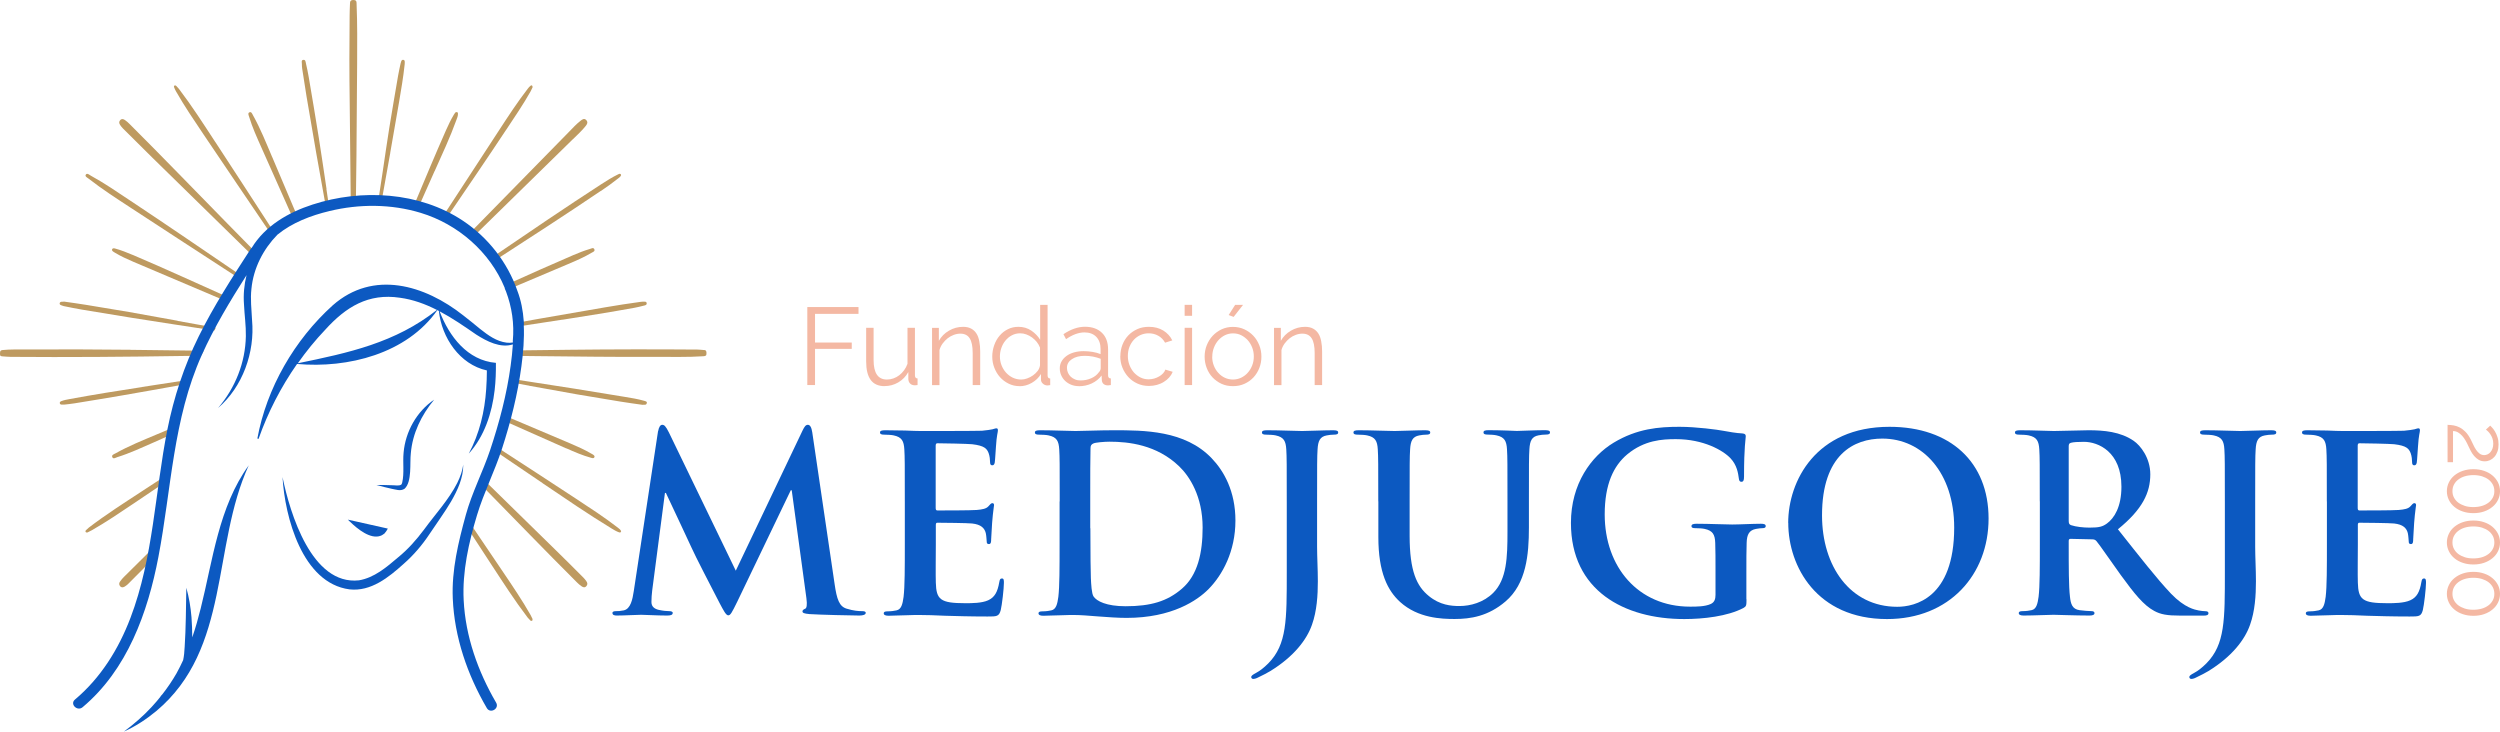 <?xml version="1.0" encoding="UTF-8"?><svg id="a" xmlns="http://www.w3.org/2000/svg" width="362.81" height="106.18" viewBox="0 0 362.81 106.18"><path d="M51.73,22.66c.04-4.5.08-9,.1-13.5.01-2.85.04-5.7-.08-8.55-.01-.28.05-.6-.45-.61-.5-.01-.5.27-.51.59-.02.56-.05,1.13-.05,1.69-.05,4.2-.05,8.4.01,12.59.04,2.82.06,5.64.09,8.46.02,1.95.04,3.9.06,5.84.25-.02.5-.04.75-.06.03-2.16.06-4.31.08-6.47Z" style="fill:#be9a60; stroke-width:0px;"/><path d="M18.96,50.76c-5.08-.06-10.16-.07-15.24-.04-1.11,0-2.23-.03-3.34.08-.43.04-.36.3-.38.57-.02.3.16.34.39.35.38.02.77.07,1.15.07,8.37.07,16.74,0,25.11-.13.84-.01,1.68-.02,2.52-.03l.39-.73c-3.53-.04-7.07-.09-10.6-.13Z" style="fill:#be9a60; stroke-width:0px;"/><path d="M102.16,50.8c-.32-.02-.63-.07-.95-.07-6.18-.05-12.36-.04-18.54.03-2.49.03-4.98.06-7.47.09,0,.36-.02.64-.03.8.86.01,1.72.02,2.58.03,5.82.06,11.65.14,17.47.11,2.28-.01,4.57.06,6.85-.09.32-.02.48-.07.46-.48-.02-.32-.09-.42-.38-.43Z" style="fill:#be9a60; stroke-width:0px;"/><path d="M37.08,36.59c-1.38-1.4-2.76-2.81-4.14-4.21-4.72-4.8-9.38-9.65-14.15-14.4-.2-.2-.42-.4-.66-.56-.21-.14-.44-.23-.67,0-.23.24-.18.48-.03.71.12.18.26.36.41.51,1.39,1.39,2.78,2.78,4.19,4.16,4.92,4.82,9.84,9.64,14.77,14.46l.03-.06s.07-.23.25-.62Z" style="fill:#be9a60; stroke-width:0px;"/><path d="M83.17,20.18c.63-.62,1.28-1.21,1.83-1.9.21-.26.36-.54.09-.84-.3-.33-.58-.11-.83.08-.62.48-1.15,1.07-1.7,1.63-4.66,4.75-9.31,9.49-13.96,14.24.19.17.38.33.55.51,4.67-4.57,9.34-9.14,14.01-13.72Z" style="fill:#be9a60; stroke-width:0px;"/><path d="M18,83.71c-.21.21-.41.44-.58.69-.15.21-.18.45.02.68.22.24.45.17.67.04.2-.12.38-.27.55-.44,1.18-1.18,2.36-2.36,3.53-3.55.13-.64.25-1.29.37-1.94-1.52,1.5-3.04,3-4.55,4.51Z" style="fill:#be9a60; stroke-width:0px;"/><path d="M83.72,84.51c.2.2.42.4.66.56.22.15.46.27.7.01.24-.25.18-.5.01-.74-.12-.18-.27-.35-.42-.51-1.37-1.37-2.74-2.75-4.13-4.1-3.33-3.26-6.66-6.52-9.99-9.78-.11.26-.23.53-.35.8,4.5,4.59,8.97,9.22,13.52,13.76Z" style="fill:#be9a60; stroke-width:0px;"/><path d="M18.73,29c-1.82-1.21-3.62-2.45-5.54-3.5-.22-.12-.55-.45-.74-.15-.17.26.24.44.44.6,1.92,1.5,3.97,2.82,6,4.15,5.23,3.43,10.48,6.83,15.72,10.24.14.09.27.17.41.26l.23-.43c-5.5-3.74-10.98-7.5-16.52-11.17Z" style="fill:#be9a60; stroke-width:0px;"/><path d="M20.59,71.3c-2.6,1.7-5.22,3.37-7.69,5.26-.15.12-.29.25-.43.39-.06.06-.09.14-.05.23.04.09.12.11.26.1.18-.09.42-.2.65-.33,2.1-1.2,4.1-2.56,6.11-3.91,1.51-1.02,3.01-2.03,4.52-3.05.04-.33.08-.65.12-.97-1.17.76-2.33,1.52-3.5,2.28Z" style="fill:#be9a60; stroke-width:0px;"/><path d="M78.75,70.13c3.32,2.24,6.61,4.5,10.03,6.58.33.2.66.4,1.02.53.17.06.3.07.34-.15-.09-.23-.28-.36-.47-.51-1.95-1.51-4.02-2.85-6.07-4.2-3.77-2.48-7.56-4.94-11.35-7.4l-.14.64c2.21,1.5,4.42,3,6.64,4.5Z" style="fill:#be9a60; stroke-width:0px;"/><path d="M87.18,27.73c.89-.6,1.76-1.22,2.6-1.89.14-.11.28-.22.35-.4.01-.07-.01-.13-.07-.18-.13-.09-.24,0-.35.04-.87.42-1.68.94-2.49,1.46-5.21,3.37-10.34,6.87-15.47,10.36.11.17.21.35.31.52,5.06-3.27,10.12-6.55,15.11-9.92Z" style="fill:#be9a60; stroke-width:0px;"/><path d="M73.47,18.82c1.21-1.83,2.46-3.65,3.54-5.57.11-.2.2-.42.28-.58,0-.28-.13-.35-.29-.23-.16.12-.3.29-.42.45-1.49,1.93-2.82,3.97-4.15,6.01-2.61,3.98-5.2,7.97-7.8,11.96.18.08.37.17.54.25,2.78-4.09,5.57-8.17,8.3-12.3Z" style="fill:#be9a60; stroke-width:0px;"/><path d="M31.23,20.59c-1.7-2.6-3.38-5.22-5.26-7.69-.12-.15-.25-.29-.39-.43-.07-.07-.17-.11-.26-.05-.1.06-.09.18-.05.26.08.2.17.4.28.59,1.21,2.13,2.59,4.15,3.95,6.18,3.21,4.77,6.44,9.53,9.67,14.29.12-.12.25-.24.39-.36-2.77-4.27-5.54-8.54-8.33-12.8Z" style="fill:#be9a60; stroke-width:0px;"/><path d="M71.36,82.01c1.69,2.58,3.35,5.17,5.22,7.62.12.15.26.29.39.42.06.06.14.08.23.04.09-.04.09-.13.08-.27-.08-.16-.17-.37-.28-.57-1.22-2.14-2.6-4.18-3.98-6.22-1.61-2.4-3.24-4.8-4.86-7.19-.1.3-.2.59-.27.85,1.15,1.77,2.31,3.55,3.47,5.32Z" style="fill:#be9a60; stroke-width:0px;"/><path d="M19.27,37c-.85-.36-1.7-.7-2.59-.94-.16-.04-.32-.06-.4.1-.09.17.05.28.17.37.08.06.16.1.24.15.85.51,1.75.92,2.66,1.31,4.64,1.97,9.28,3.94,13.92,5.91l.29-.56c-4.76-2.12-9.5-4.31-14.3-6.35Z" style="fill:#be9a60; stroke-width:0px;"/><path d="M82.45,38.32c1.16-.49,2.32-.99,3.41-1.64.19-.11.51-.21.4-.49-.13-.33-.44-.12-.65-.06-.83.24-1.63.56-2.43.9-3.18,1.36-6.33,2.78-9.49,4.2.08.23.16.46.23.7,2.84-1.2,5.69-2.41,8.53-3.61Z" style="fill:#be9a60; stroke-width:0px;"/><path d="M22.71,63.06c-2.01.85-4.04,1.66-5.94,2.73-.22.12-.62.23-.47.56.14.31.47.08.7,0,1.86-.58,3.63-1.41,5.41-2.19.78-.34,1.55-.69,2.33-1.04.03-.34.06-.65.09-.95-.71.3-1.41.59-2.12.89Z" style="fill:#be9a60; stroke-width:0px;"/><path d="M82.18,65.06c1.18.52,2.36,1.04,3.61,1.38.18.05.38.12.47-.09.09-.21-.11-.31-.25-.41-.05-.04-.12-.07-.18-.1-.97-.57-2-1.03-3.03-1.47-3.17-1.35-6.34-2.69-9.51-4.03l-.16.72c3.02,1.34,6.04,2.68,9.06,4.02Z" style="fill:#be9a60; stroke-width:0px;"/><path d="M39.48,22.75c-.87-2.04-1.69-4.11-2.78-6.05-.11-.2-.22-.54-.52-.39-.24.12-.1.41-.03.63.47,1.55,1.14,3.02,1.8,4.5,1.48,3.34,2.97,6.67,4.46,10.01.2-.11.41-.21.63-.31-1.18-2.8-2.37-5.59-3.55-8.38Z" style="fill:#be9a60; stroke-width:0px;"/><path d="M63.08,24.83c1.09-2.45,2.24-4.88,3.15-7.41.1-.28.23-.56.23-.87,0-.11.02-.23-.13-.27-.12-.03-.22,0-.29.1-.07.09-.13.18-.18.27-.43.72-.79,1.48-1.13,2.24-1.56,3.52-3.04,7.08-4.53,10.63.24.04.49.09.72.14.72-1.61,1.44-3.22,2.15-4.83Z" style="fill:#be9a60; stroke-width:0px;"/><path d="M25.78,46.55c-2.35-.42-4.69-.86-7.04-1.27-2.08-.36-4.16-.7-6.25-1.04-1.08-.18-2.17-.32-3.26-.48v.03c-.09,0-.17,0-.25,0-.15,0-.28.05-.32.21-.03.16.08.25.22.3.12.04.23.09.35.12.9.18,1.8.37,2.7.52,2.39.4,4.79.79,7.19,1.18,2.07.33,4.14.65,6.22.97,1.92.3,3.84.59,5.77.88l.21-.4c-1.85-.33-3.7-.67-5.55-1Z" style="fill:#be9a60; stroke-width:0px;"/><path d="M81.63,46.4c3.48-.55,6.96-1.1,10.43-1.73.46-.08.91-.2,1.36-.31.19-.05.46-.08.43-.35-.03-.29-.3-.22-.5-.23-.01,0-.03,0-.1,0-.07,0-.19.01-.31.03-1.71.23-3.42.5-5.12.79-3.21.56-6.43,1.11-9.64,1.67-1.08.19-2.15.38-3.22.58.02.19.04.37.06.55,2.2-.33,4.4-.67,6.6-1.01Z" style="fill:#be9a60; stroke-width:0px;"/><path d="M20.63,56.17c-3.53.54-7.04,1.1-10.55,1.75-.4.07-.81.15-1.19.3-.14.06-.25.14-.21.31.03.14.15.19.28.19.08,0,.17,0,.36,0,.43-.05.98-.1,1.52-.19,2.27-.37,4.55-.74,6.81-1.13,2.86-.49,5.72-1.01,8.58-1.52.25-.04.49-.09.74-.13l.33-.62c-2.23.35-4.45.69-6.68,1.03Z" style="fill:#be9a60; stroke-width:0px;"/><path d="M76.79,55.98c2.33.42,4.66.85,7,1.26,2.08.36,4.16.7,6.25,1.04,1.08.18,2.17.32,3.21.47.22-.05.45.06.56-.12.21-.34-.1-.4-.31-.46-.94-.27-1.9-.42-2.86-.58-2.41-.4-4.82-.8-7.23-1.18-2.27-.36-4.55-.7-6.83-1.06-.71-.11-1.42-.22-2.12-.33l-.11.51c.82.15,1.63.3,2.45.44Z" style="fill:#be9a60; stroke-width:0px;"/><path d="M56.63,22.18c.44-2.47.87-4.94,1.29-7.41.3-1.78.61-3.57.8-5.37,0-.12.03-.25.02-.37,0-.15-.01-.33-.22-.35-.19-.02-.26.12-.31.27-.03.09-.06.18-.08.28-.12.59-.26,1.18-.36,1.77-.43,2.53-.87,5.05-1.28,7.59-.33,2.06-.62,4.12-.93,6.19-.22,1.43-.44,2.86-.65,4.29.16,0,.33,0,.49.01.42-2.3.83-4.6,1.24-6.9Z" style="fill:#be9a60; stroke-width:0px;"/><path d="M47.39,27.44c-.37-2.46-.72-4.91-1.11-7.37-.47-2.95-.97-5.9-1.47-8.85-.11-.68-.26-1.35-.41-2.01-.05-.23-.06-.58-.4-.52-.31.05-.19.37-.19.59,0,.22.01.44.04.66.21,1.34.41,2.68.63,4.02.47,2.78.94,5.57,1.43,8.35.43,2.47.89,4.94,1.33,7.42.15-.03.3-.07.46-.1-.11-.73-.22-1.46-.33-2.19Z" style="fill:#be9a60; stroke-width:0px;"/><path d="M95.51,62.58c.11-.61.32-.93.6-.93s.5.18.96,1.1l9.71,20.07,9.68-20.32c.28-.57.46-.85.78-.85s.53.36.64,1.1l3.24,21.99c.32,2.24.68,3.27,1.74,3.59,1.03.32,1.74.36,2.21.36.32,0,.57.04.57.25,0,.28-.43.39-.93.39-.89,0-5.8-.11-7.22-.21-.82-.07-1.03-.18-1.03-.39,0-.18.14-.28.39-.39.21-.07.32-.53.18-1.53l-2.13-15.66h-.14l-7.76,16.16c-.82,1.67-1,1.99-1.32,1.99s-.68-.71-1.25-1.78c-.85-1.64-3.67-7.08-4.09-8.08-.32-.75-2.46-5.23-3.7-7.9h-.14l-1.85,14.16c-.07.64-.11,1.1-.11,1.67,0,.68.46,1,1.07,1.14.64.14,1.14.18,1.49.18.28,0,.53.07.53.25,0,.32-.32.39-.85.39-1.49,0-3.1-.11-3.74-.11-.68,0-2.38.11-3.52.11-.36,0-.64-.07-.64-.39,0-.18.21-.25.57-.25.28,0,.53,0,1.07-.11,1-.21,1.28-1.6,1.46-2.81l3.52-23.2Z" style="fill:#0c59c1; stroke-width:0px;"/><path d="M131.31,72.76c0-5.41,0-6.41-.07-7.54-.07-1.21-.36-1.78-1.53-2.03-.28-.07-.89-.11-1.39-.11-.39,0-.61-.07-.61-.32s.25-.32.78-.32c.96,0,1.99.04,2.88.04.93.04,1.74.07,2.24.07,1.14,0,8.22,0,8.9-.04.68-.07,1.25-.14,1.53-.21.18-.04.39-.14.57-.14s.21.14.21.32c0,.25-.18.68-.28,2.31-.04.36-.11,1.92-.18,2.35-.04.18-.11.39-.36.39s-.32-.18-.32-.5c0-.25-.04-.85-.21-1.28-.25-.64-.6-1.07-2.38-1.28-.6-.07-4.34-.14-5.05-.14-.18,0-.25.11-.25.36v9c0,.25.04.39.25.39.78,0,4.87,0,5.69-.07.85-.07,1.39-.18,1.71-.53.25-.28.39-.46.57-.46.14,0,.25.07.25.28s-.14.78-.28,2.6c-.04.71-.14,2.14-.14,2.38,0,.28,0,.68-.32.68-.25,0-.32-.14-.32-.32-.04-.36-.04-.82-.14-1.28-.18-.71-.68-1.25-1.99-1.39-.68-.07-4.2-.11-5.05-.11-.18,0-.21.14-.21.36v2.81c0,1.21-.04,4.48,0,5.52.07,2.46.64,2.99,4.27,2.99.93,0,2.42,0,3.34-.43s1.35-1.17,1.6-2.63c.07-.39.14-.53.39-.53.28,0,.28.28.28.64,0,.82-.28,3.24-.46,3.95-.25.93-.57.93-1.92.93-2.67,0-4.63-.07-6.16-.11-1.53-.07-2.63-.11-3.7-.11-.39,0-1.17,0-2.03.04-.82,0-1.74.07-2.46.07-.46,0-.71-.11-.71-.36,0-.18.14-.28.57-.28.53,0,.96-.07,1.28-.14.71-.14.89-.93,1.03-1.96.18-1.49.18-4.31.18-7.58v-6.26Z" style="fill:#0c59c1; stroke-width:0px;"/><path d="M153.79,72.76c0-5.41,0-6.41-.07-7.54-.07-1.21-.36-1.78-1.53-2.03-.28-.07-.89-.11-1.39-.11-.39,0-.61-.07-.61-.32s.25-.32.78-.32c1.89,0,4.13.11,5.12.11,1.1,0,3.35-.11,5.48-.11,4.45,0,10.39,0,14.27,4.06,1.78,1.85,3.45,4.8,3.45,9.04,0,4.48-1.89,7.9-3.88,9.93-1.64,1.67-5.34,4.2-11.92,4.2-1.28,0-2.74-.11-4.09-.21-1.35-.11-2.6-.21-3.49-.21-.39,0-1.17,0-2.03.04-.82,0-1.74.07-2.46.07-.46,0-.71-.11-.71-.36,0-.18.14-.28.57-.28.53,0,.96-.07,1.28-.14.71-.14.89-.93,1.03-1.96.18-1.49.18-4.31.18-7.58v-6.26ZM158.24,76.67c0,3.77.04,6.51.07,7.19.04.89.11,2.31.39,2.7.46.68,1.85,1.42,4.66,1.42,3.63,0,6.05-.71,8.18-2.56,2.28-1.96,2.99-5.2,2.99-8.86,0-4.52-1.89-7.44-3.42-8.9-3.27-3.13-7.33-3.56-10.11-3.56-.71,0-2.03.11-2.31.25-.32.14-.43.32-.43.71-.04,1.21-.04,4.31-.04,7.12v4.48Z" style="fill:#0c59c1; stroke-width:0px;"/><path d="M186.74,72.76c0-5.41,0-6.41-.07-7.54-.07-1.21-.36-1.78-1.53-2.03-.28-.07-.89-.11-1.39-.11-.39,0-.61-.07-.61-.32s.25-.32.78-.32c1.89,0,4.13.11,5.05.11.85,0,3.1-.11,4.48-.11.5,0,.75.07.75.32s-.21.32-.64.32c-.39,0-.61.04-1.03.11-.96.18-1.25.78-1.32,2.03-.07,1.14-.07,2.13-.07,7.54v6.58c0,1.53.11,3.24.11,5.02,0,2.03-.14,4.31-.85,6.3-.75,2.17-2.63,4.63-6.05,6.73-.46.28-1.03.57-1.78.93-.25.14-.53.21-.71.21-.14,0-.28-.11-.28-.28s.18-.32.78-.64c.46-.25,1-.64,1.71-1.35,2.7-2.74,2.67-6.3,2.67-13.27v-10.21Z" style="fill:#0c59c1; stroke-width:0px;"/><path d="M200.02,72.76c0-5.41,0-6.41-.07-7.54-.07-1.21-.36-1.78-1.53-2.03-.28-.07-.89-.11-1.39-.11-.39,0-.61-.07-.61-.32s.25-.32.78-.32c1.89,0,4.13.11,5.2.11.85,0,3.1-.11,4.38-.11.53,0,.78.07.78.32s-.21.32-.57.32c-.39,0-.61.04-1.03.11-.96.18-1.25.78-1.32,2.03-.07,1.14-.07,2.13-.07,7.54v4.98c0,5.16,1.03,7.33,2.78,8.75,1.6,1.32,3.24,1.46,4.45,1.46,1.57,0,3.49-.5,4.91-1.92,1.96-1.96,2.06-5.16,2.06-8.83v-4.45c0-5.41,0-6.41-.07-7.54-.07-1.21-.36-1.78-1.53-2.03-.28-.07-.89-.11-1.28-.11s-.6-.07-.6-.32.25-.32.75-.32c1.81,0,4.06.11,4.09.11.43,0,2.67-.11,4.06-.11.5,0,.75.07.75.32s-.21.32-.64.32c-.39,0-.61.04-1.03.11-.96.18-1.25.78-1.32,2.03-.07,1.14-.07,2.13-.07,7.54v3.81c0,3.95-.39,8.15-3.38,10.71-2.53,2.17-5.09,2.56-7.4,2.56-1.89,0-5.3-.11-7.9-2.46-1.81-1.64-3.17-4.27-3.17-9.43v-5.2Z" style="fill:#0c59c1; stroke-width:0px;"/><path d="M253.46,86.96c0,.96-.04,1.03-.46,1.28-2.31,1.21-5.8,1.6-8.58,1.6-8.72,0-16.44-4.13-16.44-13.95,0-5.69,2.95-9.68,6.19-11.64,3.42-2.06,6.58-2.31,9.57-2.31,2.46,0,5.59.43,6.3.57.75.14,1.99.36,2.81.39.43.04.5.18.5.43,0,.39-.25,1.39-.25,5.84,0,.57-.11.75-.39.75-.25,0-.32-.18-.36-.46-.11-.82-.28-1.96-1.21-2.95-1.07-1.14-3.91-2.78-7.94-2.78-1.96,0-4.55.14-7.05,2.21-1.99,1.67-3.27,4.34-3.27,8.72,0,7.65,4.88,13.38,12.38,13.38.93,0,2.17,0,3.02-.39.53-.25.68-.71.68-1.32v-3.34c0-1.78,0-3.13-.04-4.2-.04-1.21-.36-1.78-1.53-2.03-.28-.07-.89-.11-1.39-.11-.32,0-.53-.07-.53-.28,0-.28.25-.36.75-.36,1.85,0,4.09.11,5.16.11s2.99-.11,4.16-.11c.46,0,.71.07.71.36,0,.21-.21.28-.46.28-.28,0-.53.04-.96.11-.96.18-1.32.78-1.35,2.03-.04,1.07-.04,2.49-.04,4.27v3.91Z" style="fill:#0c59c1; stroke-width:0px;"/><path d="M259.51,75.89c0-6.08,4.02-13.95,14.7-13.95,8.86,0,14.38,5.16,14.38,13.31s-5.69,14.59-14.73,14.59c-10.21,0-14.34-7.65-14.34-13.95ZM283.6,76.57c0-7.97-4.59-12.92-10.43-12.92-4.09,0-8.75,2.28-8.75,11.14,0,7.4,4.09,13.27,10.92,13.27,2.49,0,8.26-1.21,8.26-11.49Z" style="fill:#0c59c1; stroke-width:0px;"/><path d="M296.02,72.76c0-5.41,0-6.41-.07-7.54-.07-1.21-.36-1.78-1.53-2.03-.28-.07-.89-.11-1.39-.11-.39,0-.61-.07-.61-.32s.25-.32.78-.32c1.89,0,4.13.11,4.87.11,1.21,0,3.91-.11,5.02-.11,2.24,0,4.63.21,6.55,1.53,1,.68,2.42,2.49,2.42,4.87,0,2.63-1.1,5.05-4.7,7.97,3.17,3.99,5.62,7.15,7.72,9.36,1.99,2.06,3.45,2.31,3.99,2.42.39.07.71.11,1,.11s.43.11.43.28c0,.28-.25.36-.68.36h-3.38c-1.99,0-2.88-.18-3.81-.68-1.53-.82-2.88-2.49-4.87-5.23-1.42-1.96-3.06-4.38-3.52-4.91-.18-.21-.39-.25-.64-.25l-3.1-.07c-.18,0-.28.07-.28.28v.5c0,3.31,0,6.12.18,7.61.11,1.03.32,1.81,1.39,1.96.53.07,1.32.14,1.74.14.28,0,.43.11.43.28,0,.25-.25.36-.71.36-2.06,0-4.7-.11-5.23-.11-.68,0-2.92.11-4.34.11-.46,0-.71-.11-.71-.36,0-.18.14-.28.57-.28.53,0,.96-.07,1.28-.14.71-.14.89-.93,1.03-1.96.18-1.49.18-4.31.18-7.58v-6.26ZM300.22,75.57c0,.39.07.53.32.64.75.25,1.81.36,2.7.36,1.42,0,1.89-.14,2.53-.6,1.07-.78,2.1-2.42,2.1-5.34,0-5.05-3.35-6.51-5.44-6.51-.89,0-1.53.04-1.89.14-.25.07-.32.21-.32.5v10.82Z" style="fill:#0c59c1; stroke-width:0px;"/><path d="M322.88,72.76c0-5.41,0-6.41-.07-7.54-.07-1.21-.36-1.78-1.53-2.03-.28-.07-.89-.11-1.39-.11-.39,0-.61-.07-.61-.32s.25-.32.78-.32c1.89,0,4.13.11,5.05.11.85,0,3.1-.11,4.48-.11.5,0,.75.07.75.32s-.21.32-.64.32c-.39,0-.61.04-1.03.11-.96.18-1.25.78-1.32,2.03-.07,1.14-.07,2.13-.07,7.54v6.58c0,1.53.11,3.24.11,5.02,0,2.03-.14,4.31-.85,6.3-.75,2.17-2.63,4.63-6.05,6.73-.46.28-1.03.57-1.78.93-.25.14-.53.21-.71.21-.14,0-.28-.11-.28-.28s.18-.32.78-.64c.46-.25,1-.64,1.71-1.35,2.7-2.74,2.67-6.3,2.67-13.27v-10.21Z" style="fill:#0c59c1; stroke-width:0px;"/><path d="M337.68,72.76c0-5.41,0-6.41-.07-7.54-.07-1.21-.36-1.78-1.53-2.03-.28-.07-.89-.11-1.39-.11-.39,0-.61-.07-.61-.32s.25-.32.78-.32c.96,0,1.99.04,2.88.04.93.04,1.74.07,2.24.07,1.14,0,8.22,0,8.9-.04.68-.07,1.25-.14,1.53-.21.18-.04.39-.14.57-.14s.21.14.21.32c0,.25-.18.68-.28,2.31-.04.36-.11,1.92-.18,2.35-.04.18-.11.39-.36.39s-.32-.18-.32-.5c0-.25-.04-.85-.21-1.28-.25-.64-.6-1.07-2.38-1.28-.61-.07-4.34-.14-5.05-.14-.18,0-.25.11-.25.36v9c0,.25.04.39.25.39.78,0,4.87,0,5.69-.07.85-.07,1.39-.18,1.71-.53.25-.28.39-.46.57-.46.14,0,.25.07.25.28s-.14.78-.28,2.6c-.04.71-.14,2.14-.14,2.38,0,.28,0,.68-.32.68-.25,0-.32-.14-.32-.32-.04-.36-.04-.82-.14-1.28-.18-.71-.68-1.25-1.99-1.39-.68-.07-4.2-.11-5.05-.11-.18,0-.21.14-.21.36v2.81c0,1.21-.04,4.48,0,5.52.07,2.46.64,2.99,4.27,2.99.93,0,2.42,0,3.35-.43s1.35-1.17,1.6-2.63c.07-.39.14-.53.39-.53.28,0,.28.28.28.64,0,.82-.28,3.24-.46,3.95-.25.93-.57.93-1.92.93-2.67,0-4.63-.07-6.16-.11-1.53-.07-2.63-.11-3.7-.11-.39,0-1.17,0-2.03.04-.82,0-1.74.07-2.46.07-.46,0-.71-.11-.71-.36,0-.18.14-.28.57-.28.53,0,.96-.07,1.28-.14.71-.14.89-.93,1.03-1.96.18-1.49.18-4.31.18-7.58v-6.26Z" style="fill:#0c59c1; stroke-width:0px;"/><path d="M117.16,55.88v-11.32h7.43v.99h-6.31v4.16h5.33v.92h-5.33v5.25h-1.12Z" style="fill:#f4b8a3; stroke-width:0px;"/><path d="M128.38,56.04c-.9,0-1.58-.3-2.02-.9-.44-.6-.66-1.5-.66-2.69v-4.88h1.08v4.69c0,1.88.64,2.82,1.93,2.82.32,0,.63-.05.94-.16.31-.11.59-.26.85-.46.26-.2.49-.44.7-.72.21-.28.37-.59.5-.94v-5.23h1.08v6.9c0,.3.13.45.38.45v.96c-.13.02-.23.03-.31.03h-.17c-.25-.01-.46-.1-.62-.27-.16-.17-.24-.4-.24-.69v-.96c-.36.65-.85,1.15-1.47,1.51-.62.36-1.28.53-1.99.53Z" style="fill:#f4b8a3; stroke-width:0px;"/><path d="M142.24,55.88h-1.08v-4.64c0-.99-.15-1.71-.44-2.15-.29-.45-.74-.67-1.35-.67-.32,0-.64.06-.96.18s-.61.28-.88.49c-.27.21-.51.47-.73.76-.21.29-.37.61-.46.95v5.09h-1.08v-8.31h.99v1.88c.34-.61.83-1.1,1.46-1.47.63-.37,1.32-.56,2.07-.56.46,0,.85.09,1.16.26.32.17.57.41.77.72s.33.69.41,1.13c.09.45.13.94.13,1.48v4.86Z" style="fill:#f4b8a3; stroke-width:0px;"/><path d="M147.97,56.04c-.57,0-1.11-.12-1.59-.36-.49-.24-.91-.56-1.26-.95s-.62-.85-.82-1.36c-.2-.52-.3-1.05-.3-1.62s.1-1.14.29-1.67.45-.99.79-1.38c.33-.39.73-.7,1.2-.93.46-.23.97-.34,1.52-.34.7,0,1.32.18,1.87.55.54.37.97.81,1.28,1.33v-5.07h1.08v10.24c0,.3.13.45.38.45v.96c-.16.03-.29.05-.38.05-.26,0-.48-.08-.67-.25-.19-.16-.29-.36-.29-.6v-.81c-.33.54-.78.97-1.34,1.29-.56.32-1.15.48-1.75.48ZM148.21,55.08c.27,0,.55-.05.85-.16.3-.11.59-.25.85-.44s.49-.4.68-.65c.19-.25.3-.52.34-.81v-2.57c-.11-.29-.26-.56-.46-.81-.2-.25-.43-.47-.69-.66-.26-.19-.54-.34-.84-.45-.3-.11-.59-.16-.88-.16-.45,0-.85.1-1.21.29-.36.19-.67.44-.93.76-.26.31-.46.67-.6,1.08-.14.4-.21.82-.21,1.24,0,.45.08.87.24,1.28.16.4.38.76.65,1.06.28.3.6.55.98.73.38.18.78.27,1.22.27Z" style="fill:#f4b8a3; stroke-width:0px;"/><path d="M156.56,56.04c-.39,0-.76-.07-1.09-.2-.33-.13-.63-.32-.88-.55-.25-.23-.44-.51-.58-.82-.14-.31-.21-.65-.21-1.01s.08-.7.25-1c.17-.31.41-.57.72-.8s.68-.4,1.1-.52c.43-.12.89-.18,1.4-.18.43,0,.86.04,1.29.11.44.07.82.18,1.16.32v-.75c0-.73-.21-1.32-.62-1.75-.41-.43-.99-.65-1.72-.65-.43,0-.86.09-1.31.25-.45.17-.9.41-1.36.73l-.38-.72c1.07-.72,2.12-1.08,3.13-1.08s1.86.29,2.46.88c.6.58.89,1.39.89,2.42v3.75c0,.3.13.45.4.45v.96c-.18.03-.32.05-.41.05-.28,0-.49-.07-.65-.21-.15-.14-.24-.33-.25-.57l-.03-.65c-.38.5-.86.88-1.44,1.15-.58.27-1.2.4-1.87.4ZM156.82,55.21c.56,0,1.08-.11,1.55-.32.47-.21.83-.49,1.08-.84.1-.1.17-.2.22-.31.05-.11.07-.22.07-.31v-1.36c-.36-.14-.74-.24-1.12-.32-.39-.07-.78-.11-1.19-.11-.77,0-1.39.16-1.87.48-.48.32-.72.74-.72,1.26,0,.25.05.49.15.72.1.22.24.42.41.58s.39.29.63.39c.24.1.5.14.78.14Z" style="fill:#f4b8a3; stroke-width:0px;"/><path d="M162.59,51.7c0-.58.1-1.14.3-1.66.2-.52.49-.98.85-1.36.37-.39.81-.69,1.32-.92s1.07-.33,1.69-.33c.79,0,1.47.18,2.06.53.58.36,1.03.84,1.32,1.44l-1.05.33c-.23-.42-.56-.76-.98-1s-.88-.36-1.4-.36c-.43,0-.82.09-1.19.25-.37.17-.69.4-.96.69-.27.29-.48.64-.64,1.04s-.23.85-.23,1.32.08.91.24,1.32c.16.41.38.77.65,1.08.28.3.6.54.96.72.37.18.76.26,1.17.26.27,0,.53-.04.79-.11.26-.07.5-.18.73-.31s.41-.28.57-.45c.16-.17.27-.35.33-.54l1.07.32c-.12.3-.29.57-.51.82-.22.25-.49.47-.79.65-.3.19-.64.33-1,.43-.37.1-.75.15-1.14.15-.61,0-1.16-.11-1.67-.34-.51-.23-.95-.54-1.32-.94-.37-.4-.66-.86-.87-1.38-.21-.52-.31-1.08-.31-1.67Z" style="fill:#f4b8a3; stroke-width:0px;"/><path d="M171.92,45.83v-1.59h1.08v1.59h-1.08ZM171.92,55.88v-8.31h1.08v8.31h-1.08Z" style="fill:#f4b8a3; stroke-width:0px;"/><path d="M178.93,56.04c-.61,0-1.16-.11-1.66-.34-.5-.23-.93-.54-1.3-.93s-.65-.85-.85-1.37c-.2-.52-.3-1.07-.3-1.64s.1-1.14.31-1.66c.21-.52.49-.98.86-1.37.37-.39.8-.71,1.3-.94.5-.23,1.05-.35,1.64-.35s1.15.12,1.65.35c.5.23.94.55,1.31.94.37.39.65.85.86,1.37.21.52.31,1.07.31,1.66s-.1,1.12-.3,1.64c-.2.52-.49.98-.85,1.37-.37.39-.8.7-1.31.93-.51.23-1.06.34-1.67.34ZM175.92,51.77c0,.47.08.9.24,1.3.16.4.37.75.65,1.05.27.3.59.54.96.71.37.17.76.25,1.17.25s.81-.09,1.17-.26c.37-.18.69-.41.96-.72.28-.3.49-.66.65-1.06.16-.4.24-.84.24-1.31s-.08-.89-.24-1.3-.38-.77-.65-1.07c-.28-.3-.6-.54-.96-.72s-.76-.26-1.17-.26-.8.09-1.16.26c-.36.18-.68.42-.96.73-.28.31-.49.67-.65,1.08-.16.41-.24.85-.24,1.32ZM179.03,45.99l-.72-.27.94-1.48h1.15l-1.37,1.75Z" style="fill:#f4b8a3; stroke-width:0px;"/><path d="M191.87,55.88h-1.08v-4.64c0-.99-.15-1.71-.44-2.15-.29-.45-.74-.67-1.35-.67-.32,0-.64.06-.96.18s-.61.28-.88.49c-.27.21-.51.47-.73.76-.21.29-.37.61-.46.95v5.09h-1.08v-8.31h.99v1.88c.34-.61.83-1.1,1.46-1.47.63-.37,1.32-.56,2.06-.56.46,0,.85.09,1.16.26.32.17.57.41.77.72s.33.69.41,1.13c.09.45.13.94.13,1.48v4.86Z" style="fill:#f4b8a3; stroke-width:0px;"/><path d="M355.23,61.66c.29,0,.58.03.87.08s.58.15.87.3c.29.15.56.36.83.63.27.27.52.64.76,1.1.13.25.25.5.37.77.12.27.26.51.41.74.15.22.32.41.51.55.19.14.41.22.67.22.16,0,.32-.04.48-.11.16-.07.3-.18.42-.32.12-.14.22-.31.3-.52.08-.21.11-.45.11-.73s-.04-.53-.12-.75-.18-.41-.29-.58c-.11-.17-.23-.31-.35-.43-.12-.12-.22-.21-.3-.27l.62-.57c.05.05.14.15.28.29.14.14.27.33.41.56s.26.51.36.82c.11.31.16.66.16,1.05s-.05.74-.16,1.04c-.11.3-.25.56-.44.77-.19.21-.4.37-.64.48-.24.11-.49.17-.76.17-.35,0-.65-.08-.9-.23-.25-.15-.47-.34-.66-.57-.19-.22-.34-.46-.48-.72-.13-.25-.24-.48-.34-.69-.12-.27-.25-.54-.4-.79-.15-.26-.31-.49-.49-.69-.18-.2-.38-.37-.6-.5-.22-.13-.47-.2-.74-.2v4.52h-.79v-5.45Z" style="fill:#f4b8a3; stroke-width:0px;"/><path d="M358.95,74.47c-.56,0-1.07-.08-1.54-.24-.47-.16-.88-.38-1.22-.67-.34-.28-.61-.62-.8-1.01-.19-.39-.29-.81-.29-1.27s.1-.88.29-1.27c.19-.39.46-.73.8-1.01.34-.28.75-.51,1.22-.67.47-.16.98-.24,1.54-.24s1.07.08,1.54.24c.47.16.88.38,1.22.67.34.28.61.62.81,1.01.19.39.29.81.29,1.27s-.1.88-.29,1.27-.46.73-.81,1.01c-.34.28-.75.51-1.22.67-.47.16-.98.24-1.54.24ZM358.95,73.59c.46,0,.87-.06,1.24-.17s.69-.27.96-.48c.27-.2.47-.45.62-.73.15-.28.22-.59.22-.93s-.07-.66-.22-.95c-.15-.28-.36-.53-.62-.73s-.59-.36-.96-.48c-.37-.11-.79-.17-1.24-.17s-.87.06-1.24.17c-.37.11-.69.27-.96.48-.27.2-.47.45-.62.73s-.22.6-.22.95.07.65.22.93.35.53.62.73c.27.2.59.36.96.48s.79.17,1.24.17Z" style="fill:#f4b8a3; stroke-width:0px;"/><path d="M358.95,81.92c-.56,0-1.07-.08-1.54-.24-.47-.16-.88-.38-1.22-.67-.34-.28-.61-.62-.8-1.01-.19-.39-.29-.81-.29-1.27s.1-.88.29-1.27c.19-.39.46-.73.8-1.01.34-.28.75-.51,1.22-.67.47-.16.98-.24,1.54-.24s1.07.08,1.54.24c.47.16.88.38,1.22.67.34.28.61.62.81,1.01.19.39.29.81.29,1.27s-.1.88-.29,1.27-.46.73-.81,1.01c-.34.28-.75.51-1.22.67-.47.16-.98.24-1.54.24ZM358.95,81.04c.46,0,.87-.06,1.24-.17s.69-.27.96-.48c.27-.2.47-.45.62-.73.15-.28.22-.59.22-.93s-.07-.66-.22-.95c-.15-.28-.36-.53-.62-.73s-.59-.36-.96-.48c-.37-.11-.79-.17-1.24-.17s-.87.06-1.24.17c-.37.11-.69.27-.96.48-.27.2-.47.45-.62.73s-.22.6-.22.95.07.65.22.93.35.53.62.73c.27.2.59.36.96.48s.79.17,1.24.17Z" style="fill:#f4b8a3; stroke-width:0px;"/><path d="M358.95,89.37c-.56,0-1.07-.08-1.54-.24-.47-.16-.88-.38-1.22-.67-.34-.28-.61-.62-.8-1.01-.19-.39-.29-.81-.29-1.27s.1-.88.29-1.27c.19-.39.46-.73.8-1.01.34-.28.75-.51,1.22-.67.47-.16.98-.24,1.54-.24s1.07.08,1.54.24c.47.16.88.38,1.22.67.34.28.61.62.81,1.01.19.39.29.81.29,1.27s-.1.88-.29,1.27-.46.73-.81,1.01c-.34.28-.75.51-1.22.67-.47.16-.98.24-1.54.24ZM358.95,88.49c.46,0,.87-.06,1.24-.17s.69-.27.96-.48c.27-.2.47-.45.62-.73.15-.28.22-.59.22-.93s-.07-.66-.22-.95c-.15-.28-.36-.53-.62-.73s-.59-.36-.96-.48c-.37-.11-.79-.17-1.24-.17s-.87.06-1.24.17c-.37.11-.69.27-.96.48-.27.2-.47.45-.62.73s-.22.6-.22.95.07.65.22.93.35.53.62.73c.27.2.59.36.96.48s.79.17,1.24.17Z" style="fill:#f4b8a3; stroke-width:0px;"/><path d="M66.38,70.05c-1.27,2.5-3.22,4.58-4.86,6.83-1.12,1.49-2.31,2.84-3.75,4.01-1.68,1.43-3.46,2.96-5.68,3.33-6.84.74-10-9.7-11.09-14.99.34,5.82,2.87,15.39,9.71,16.3,3.11.36,5.72-1.76,7.87-3.7,1.43-1.25,2.71-2.75,3.76-4.34.92-1.38,2.3-3.3,3.12-4.71.94-1.63,1.79-3.44,1.77-5.36-.12.93-.45,1.81-.86,2.64Z" style="fill:#0c59c1; stroke-width:0px;"/><path d="M76.04,47.14c0-.18-.02-.35-.03-.53-.11-1.52-.39-3.01-.93-4.42-1.42-4.1-4.25-7.73-7.89-10.15-6.33-4.22-14.73-4.66-21.84-2.35-3.51,1.14-6.87,3.08-8.82,6.28-.06.05-.12.11-.17.19-2.67,4.12-5.34,8.25-7.52,12.66-2.13,4.3-3.61,8.82-4.55,13.52-1.81,9.11-2.02,18.58-5.36,27.34-1.73,4.54-4.32,8.71-8.06,11.85-.77.65.34,1.75,1.11,1.11,6.48-5.43,9.47-13.74,11.01-21.82,1.88-9.84,2.12-20.01,6.29-29.29,1.82-4.05,4.12-7.86,6.5-11.6-.35,1.39-.48,2.84-.37,4.26.07,1.54.3,3.07.27,4.6-.07,3.81-1.52,7.49-4.04,10.43,3.57-3.07,5.37-8.08,4.94-12.76-.08-1.56-.26-3.08-.09-4.55.29-2.98,1.7-5.73,3.77-7.85,2.14-1.75,4.87-2.79,7.55-3.43,4.33-1.05,8.96-1.04,13.24.26,5.45,1.65,10.05,5.71,12.18,10.84.01.07.02.14.05.21.06.12.11.25.16.37.84,2.24,1.22,4.67.98,7.18,0,.08.01.14.02.21-.3.05-.6.07-.9.03-1.48-.18-2.7-1.07-3.86-1.99-.73-.59-1.7-1.41-2.45-1.97-5.58-4.41-13.05-6.65-18.94-1.46-5.56,5.02-9.59,11.99-10.94,19.33l.17.06c1.36-3.86,3.25-7.53,5.59-10.88,7.39.66,15.92-1.48,20.36-7.81.07.04.15.07.22.11.41,3.88,3.03,7.78,6.97,8.64,0,.91-.04,1.81-.1,2.71-.22,3.26-.97,6.46-2.53,9.36,2.28-2.51,3.38-5.91,3.76-9.24.15-1.31.19-2.62.18-3.93-4.12-.34-6.79-3.84-8.17-7.48,1.85.98,3.61,2.2,5.32,3.38,1.52.97,3.5,2,5.31,1.42-.07,1.05-.18,2.08-.32,3.07-.56,4.17-1.65,8.28-2.98,12.27-1.06,3.16-2.64,6.18-3.52,9.38-1.09,3.97-2.08,8.03-1.9,12.17.24,5.62,2.12,11.05,4.94,15.89.51.87,1.86.08,1.35-.79-2.64-4.53-4.45-9.61-4.71-14.88-.21-4.16.74-8.37,1.94-12.34.99-3.28,2.57-6.38,3.63-9.65,1.26-3.89,2.27-7.88,2.81-11.94.26-1.95.44-4,.34-6.03ZM43.22,52.72c1.21-1.72,2.54-3.36,3.99-4.88,2.99-3.3,6.25-5.32,10.84-4.63,1.9.26,3.67.91,5.36,1.77-6.04,4.78-12.84,6.23-20.19,7.74Z" style="fill:#0c59c1; stroke-width:0px;"/><path d="M58.25,70.32c-.35.24-.9.09-1.36.1-.74-.02-1.49-.05-2.24-.03.72.21,1.45.37,2.17.54.62.1,1.28.4,1.89,0,1.11-1,.74-3.78.91-5.14.24-2.89,1.53-5.55,3.39-7.79-2.53,1.7-4.18,4.65-4.44,7.7-.14,1.47.12,2.94-.2,4.33-.04.15-.08.24-.13.29Z" style="fill:#0c59c1; stroke-width:0px;"/><path d="M27.9,92.48c0-.97-.04-1.94-.11-2.9-.12-1.44-.35-2.88-.75-4.28-.04,2.51-.07,6.1-.24,8.56-.03.73-.1,1.37-.22,1.94-.3.65-.61,1.28-.96,1.91-.61,1.06-1.3,2.08-2.05,3.04-.11.11-.21.23-.32.34.03-.02.07-.04.1-.06-.42.52-.84,1.03-1.3,1.52-1.22,1.33-2.59,2.52-4.07,3.62,1.68-.75,3.25-1.78,4.69-2.97,10.82-9.06,8.05-23.94,13.43-35.67-4.37,6.03-5.22,13.8-6.98,20.79-.35,1.4-.74,2.79-1.21,4.15Z" style="fill:#0c59c1; stroke-width:0px;"/><path d="M50.71,75.64s.04.04.06.05c0,0,0,0,0,0,1.11,1.08,3.01,2.63,4.48,2.06.05-.02.11-.04.16-.07.06-.03.11-.06.16-.1.01,0,.03-.02.04-.03.06-.04.12-.07.18-.12.05-.05.1-.12.14-.18.02-.02.04-.05.06-.07.04-.05.08-.11.11-.16.06-.1.12-.2.18-.31,0,0,0,0,0,0h0s0,0,0,0l-5.8-1.3s.08.09.22.22Z" style="fill:#0c59c1; stroke-width:0px;"/></svg>